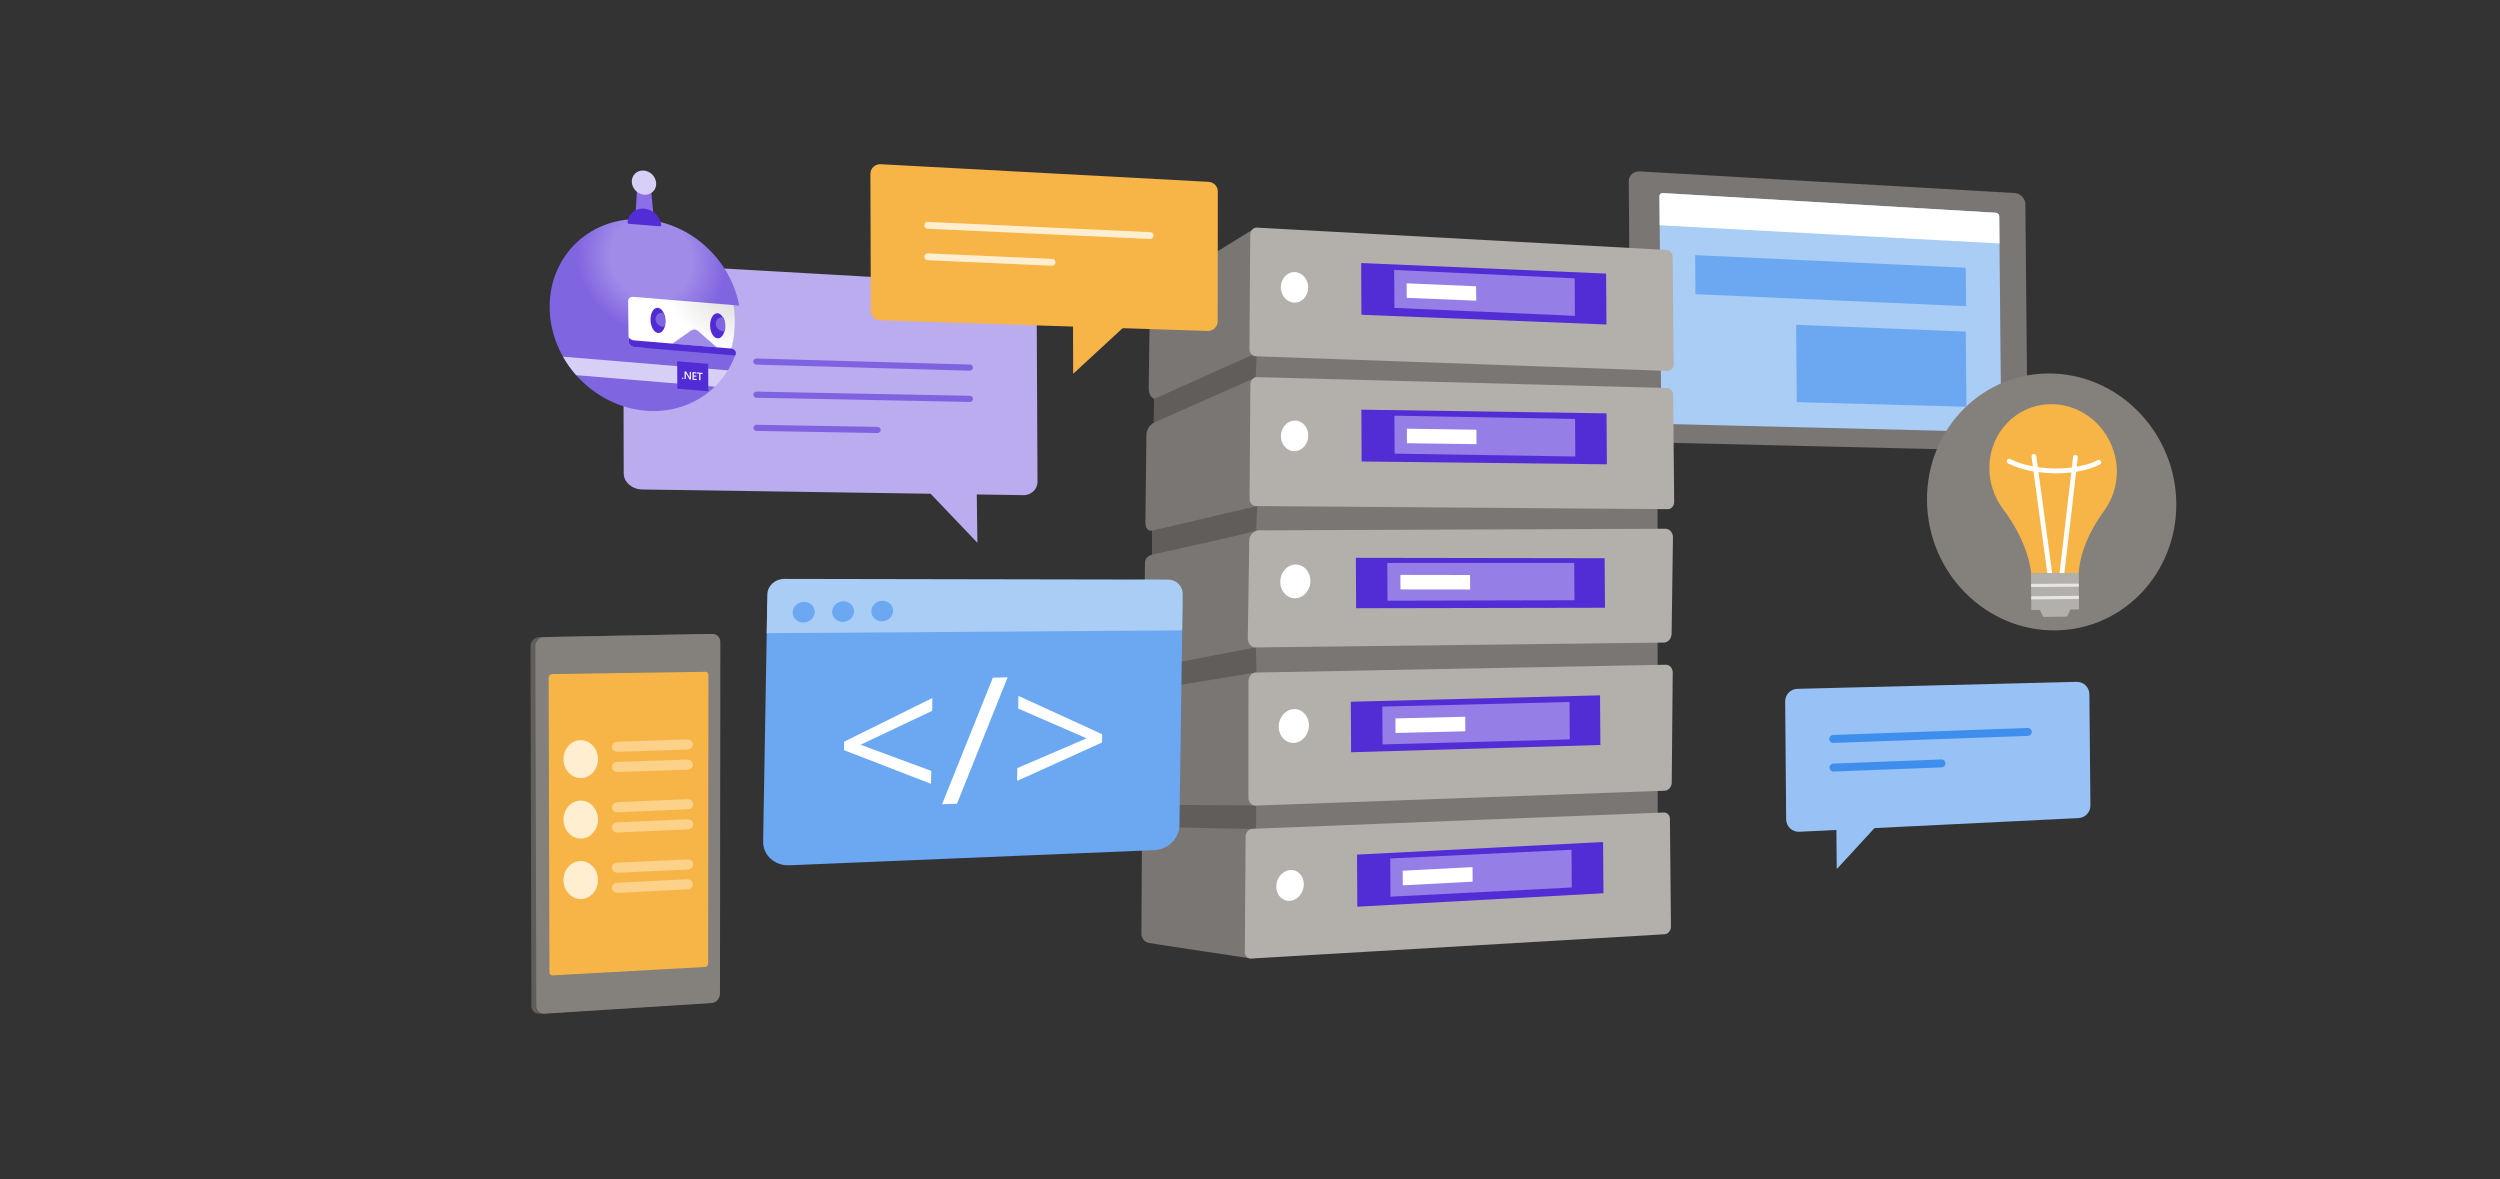 <?xml version="1.0" encoding="utf-8"?>
<!-- Generator: Adobe Illustrator 24.3.0, SVG Export Plug-In . SVG Version: 6.00 Build 0)  -->
<svg version="1.1" id="Layer_1" xmlns="http://www.w3.org/2000/svg" xmlns:xlink="http://www.w3.org/1999/xlink" x="0px" y="0px"
	 viewBox="0 0 636 300" style="enable-background:new 0 0 636 300;" xml:space="preserve">
<rect x="0" y="0" width="636" height="300" fill="#333333" stroke="none"/>
<style type="text/css">
	.st0{fill:#FBC977;}
	.st1{fill:#57AA9A;}
	.st2{fill:#F7B548;}
	.st3{fill:#6BA8F1;}
	.st4{fill:#BDD8F9;}
	.st5{fill:#8065E0;}
	.st6{fill:#FFFFFF;}
	.st7{fill:#1572E0;}
	.st8{fill:#B0D1F7;}
	.st9{fill:#FFD590;}
	.st10{fill:#7FD5CA;}
	.st11{fill:#D8E8FB;}
	.st12{fill:#C2E8E3;}
	.st13{fill:#FFECCD;}
	.st14{fill:#FEDEA7;}
	.st15{fill:#D1C5F4;}
	.st16{fill:#70D6E0;}
	.st17{fill:#25BACA;}
	.st18{fill:#1BA1B5;}
	.st19{fill:#8A6FE8;}
	.st20{fill:url(#SVGID_1_);}
	.st21{fill:#522CD5;}
	.st22{fill:url(#SVGID_2_);}
	.st23{fill:url(#SVGID_3_);}
	.st24{fill:url(#SVGID_4_);}
	.st25{fill:url(#SVGID_5_);}
	.st26{fill:#D8CFF7;}
	.st27{fill:#512BD4;}
	.st28{fill:url(#SVGID_6_);}
	.st29{fill:#A08BE8;}
	.st30{fill:url(#SVGID_7_);}
	.st31{fill:url(#SVGID_8_);}
	.st32{fill:url(#SVGID_9_);}
	.st33{fill:url(#SVGID_10_);}
	.st34{fill:url(#SVGID_11_);}
	.st35{fill:url(#SVGID_12_);}
	.st36{fill:#98C2F5;}
	.st37{fill:#0064DA;}
	.st38{fill:#3E8EED;}
	.st39{fill:#C7E0F4;}
	.st40{fill:#B3AFAB;}
	.st41{fill:#A7A4A0;}
	.st42{fill:#957EE6;}
	.st43{fill:#E5F0FC;}
	.st44{fill:#1DACCC;}
	.st45{fill:#76AFF2;}
	.st46{fill:#FCCF84;}
	.st47{fill:#8DBCF4;}
	.st48{fill:#E1DFDD;}
	.st49{fill:url(#SVGID_13_);}
	.st50{fill:url(#SVGID_14_);}
	.st51{fill:url(#SVGID_15_);}
	.st52{fill:url(#SVGID_16_);}
	.st53{fill:url(#SVGID_17_);}
	.st54{fill:url(#SVGID_18_);}
	.st55{fill:url(#SVGID_19_);}
	.st56{fill:url(#SVGID_20_);}
	.st57{fill:#C8C6C4;}
	.st58{fill:#605D5A;}
	.st59{fill:#797673;}
	.st60{fill:#64BFAF;}
	.st61{fill:#2CC7EA;}
	.st62{fill:url(#SVGID_21_);}
	.st63{fill:url(#SVGID_22_);}
	.st64{fill:url(#SVGID_23_);}
	.st65{fill:url(#SVGID_24_);}
	.st66{fill:url(#SVGID_25_);}
	.st67{fill:url(#SVGID_26_);}
	.st68{fill:#B6E3DE;}
	.st69{fill:#6FCFCE;}
	.st70{fill:#1FB1D1;}
	.st71{fill:url(#SVGID_27_);}
	.st72{fill:#FAC369;}
	.st73{fill:#E29E3B;}
	.st74{fill:#33D5F9;}
	.st75{fill:url(#SVGID_28_);}
	.st76{fill:url(#SVGID_29_);}
	.st77{fill:url(#SVGID_30_);}
	.st78{fill:url(#SVGID_31_);}
	.st79{fill:url(#SVGID_32_);}
	.st80{fill:url(#SVGID_33_);}
	.st81{fill:url(#SVGID_34_);}
	.st82{fill:url(#SVGID_35_);}
	.st83{fill:url(#SVGID_36_);}
	.st84{fill:url(#SVGID_37_);}
	.st85{fill:url(#SVGID_38_);}
	.st86{fill:#D0C5F3;}
	.st87{fill:url(#SVGID_39_);}
	.st88{fill:url(#SVGID_40_);}
	.st89{fill:url(#SVGID_41_);}
	.st90{fill:url(#SVGID_42_);}
	.st91{fill:#EEAB42;}
	.st92{fill:#E8A53F;}
	.st93{fill:#A3C9F6;}
	.st94{fill:url(#SVGID_43_);}
	.st95{fill:url(#SVGID_44_);}
	.st96{fill:url(#SVGID_45_);}
	.st97{fill:url(#SVGID_46_);}
	.st98{fill:url(#SVGID_47_);}
	.st99{fill:url(#SVGID_48_);}
	.st100{fill:url(#SVGID_49_);}
	.st101{fill:url(#SVGID_50_);}
	.st102{fill:#84817D;}
	.st103{fill:url(#SVGID_51_);}
	.st104{fill:url(#SVGID_52_);}
	.st105{fill:url(#SVGID_53_);}
	.st106{fill:url(#SVGID_54_);}
	.st107{fill:url(#SVGID_55_);}
	.st108{fill:url(#SVGID_56_);}
	.st109{fill:url(#SVGID_57_);}
	.st110{fill:url(#SVGID_58_);}
	.st111{fill:#BBACEF;}
	.st112{fill:url(#SVGID_59_);}
	.st113{fill:url(#SVGID_60_);}
	.st114{fill:url(#SVGID_61_);}
	.st115{fill:url(#SVGID_62_);}
	.st116{fill:url(#SVGID_63_);}
	.st117{fill:url(#SVGID_64_);}
	.st118{fill:url(#SVGID_65_);}
	.st119{fill:url(#SVGID_66_);}
	.st120{fill:url(#SVGID_67_);}
	.st121{fill:url(#SVGID_68_);}
	.st122{fill:url(#SVGID_69_);}
	.st123{fill:url(#SVGID_70_);}
	.st124{fill:url(#SVGID_71_);}
	.st125{fill:#CEDB59;}
	.st126{fill:#CCCAC7;}
	.st127{fill:#78881B;}
	.st128{fill:#9C9894;}
	.st129{fill:#EEF3C4;}
	.st130{fill:#B2C133;}
	.st131{fill:#D5E06D;}
	.st132{fill:#A4ECFC;}
	.st133{fill:#0B7891;}
	.st134{fill:#908D89;}
	.st135{fill:#DDDBDA;}
	.st136{fill:url(#SVGID_72_);}
	.st137{fill:url(#SVGID_73_);}
	.st138{fill:#56534F;}
	.st139{fill:#CAE0FA;}
	.st140{fill:#4995EE;}
	.st141{fill:#A7CBF6;}
	.st142{fill:#E86E58;}
	.st143{fill:#FAE969;}
	.st144{fill:#56A84F;}
	.st145{fill:none;stroke:#3085E9;stroke-width:2;stroke-miterlimit:10;}
	.st146{fill:#B2D5F8;}
	.st147{fill:#B2B2B2;}
	.st148{fill:url(#SVGID_74_);}
	.st149{fill:url(#SVGID_75_);}
	.st150{fill:url(#SVGID_76_);}
	.st151{fill:url(#SVGID_77_);}
	.st152{fill:url(#SVGID_78_);}
	.st153{fill:url(#SVGID_79_);}
	.st154{fill:url(#SVGID_80_);}
	.st155{fill:url(#SVGID_81_);}
	.st156{fill:url(#SVGID_82_);}
	.st157{fill:url(#SVGID_83_);}
	.st158{fill:url(#SVGID_84_);}
	.st159{fill:url(#SVGID_85_);}
	.st160{fill:url(#SVGID_86_);}
	.st161{fill:url(#SVGID_87_);}
	.st162{fill:url(#SVGID_88_);}
	.st163{fill:url(#SVGID_89_);}
	.st164{fill:#FFB900;}
	.st165{fill:#D5D3D0;}
	.st166{fill:none;stroke:#FF00FF;stroke-width:1.098;stroke-miterlimit:10;}
	.st167{fill:url(#SVGID_90_);}
	.st168{fill:#EA7F6B;}
	.st169{fill:#22B2C3;}
	.st170{fill:#DF6551;}
	.st171{fill:#F8BB55;}
	.st172{fill:#F8B84F;}
	.st173{fill:#40C9D6;}
	.st174{fill:#CC5444;}
	.st175{fill:#CFEFEB;}
	.st176{fill:#D3E7F8;}
	.st177{fill:#81B5F3;}
	.st178{fill:#4D4D4D;}
	.st179{fill:url(#SVGID_91_);}
	.st180{fill:#2980E7;}
	.st181{fill:#CFF1F5;}
	.st182{fill:#58D0DB;}
	.st183{fill:#28C2D1;}
	.st184{fill:#9FE4EB;}
	.st185{fill:#3097D8;}
	.st186{fill:url(#SVGID_92_);}
	.st187{fill:#939393;}
	.st188{fill:url(#SVGID_93_);}
	.st189{fill:#FEDBA1;}
	.st190{fill:#FAC670;}
	.st191{fill:#625F5B;}
	.st192{fill:#D69521;}
	.st193{fill:#7F7F7F;}
	.st194{fill:#505050;}
	.st195{fill:#D2D2D2;}
	.st196{fill:#848484;}
	.st197{fill:url(#SVGID_94_);}
	.st198{fill:#444444;}
	.st199{fill:#737373;}
	.st200{fill:url(#SVGID_95_);}
	.st201{fill:#549BEF;}
	.st202{fill:#6D6A66;}
	.st203{fill:#38776B;}
	.st204{fill:#9FE0D7;}
	.st205{fill:#45897C;}
	.st206{fill:#CFECE9;}
	.st207{fill:url(#SVGID_96_);}
	.st208{fill:url(#SVGID_97_);}
	.st209{fill:url(#SVGID_98_);}
	.st210{fill:url(#SVGID_99_);}
	.st211{fill:url(#SVGID_100_);}
	.st212{fill:url(#SVGID_101_);}
	.st213{fill:url(#SVGID_102_);}
	.st214{fill:url(#SVGID_103_);}
	.st215{fill:url(#SVGID_104_);}
	.st216{fill:url(#SVGID_105_);}
	.st217{fill:url(#SVGID_106_);}
	.st218{fill:url(#SVGID_107_);}
	.st219{fill:#29C3E5;}
	.st220{fill:#60DEFA;}
	.st221{fill:#0F849E;}
	.st222{fill:#D2F6FE;}
	.st223{fill:#179BB8;}
	.st224{fill:#AFE5DE;}
	.st225{fill:#AE9CEB;}
	.st226{fill:url(#SVGID_108_);}
	.st227{fill:#D6CDF5;}
	.st228{fill:none;stroke:#D6CDF5;stroke-width:2;stroke-miterlimit:10;}
	.st229{fill:#7354DD;}
	.st230{fill:#A8B82F;}
	.st231{fill:#C9BDF2;}
	.st232{fill:#8970E2;}
	.st233{fill:url(#SVGID_109_);}
	.st234{fill:#72ACF1;}
	.st235{fill:#57CACF;}
	.st236{fill:#FAF9F8;}
	.st237{fill:#4A4844;}
	.st238{fill:#797672;}
	.st239{fill:none;stroke:#72ACF1;stroke-width:2;stroke-miterlimit:10;}
	.st240{fill:url(#SVGID_110_);}
	.st241{fill:url(#SVGID_111_);}
	.st242{fill:url(#SVGID_112_);}
	.st243{fill:#C5D43B;}
	.st244{fill:#3085E9;}
	.st245{fill:none;stroke:#FFFFFF;stroke-width:2;stroke-miterlimit:10;}
	.st246{fill:url(#SVGID_113_);}
	.st247{fill:#42403C;}
	.st248{fill:url(#SVGID_114_);stroke:#625F5B;stroke-width:3;stroke-miterlimit:10;}
	.st249{fill:#E6E4E3;}
	.st250{fill:url(#SVGID_115_);}
	.st251{fill:url(#SVGID_116_);}
	.st252{fill:#8EE8FC;}
	.st253{fill:#927BE5;}
	.st254{fill:url(#SVGID_117_);}
	.st255{fill:url(#SVGID_118_);}
	.st256{fill:url(#SVGID_119_);}
	.st257{fill:url(#SVGID_120_);}
	.st258{fill:url(#SVGID_121_);}
	.st259{fill:url(#SVGID_122_);}
	.st260{fill:url(#SVGID_123_);}
	.st261{fill:url(#SVGID_124_);}
	.st262{fill:url(#SVGID_125_);}
	.st263{fill:url(#SVGID_126_);}
	.st264{fill:url(#SVGID_127_);}
	.st265{fill:#22B5D6;}
	.st266{fill-rule:evenodd;clip-rule:evenodd;fill:#848484;}
	.st267{fill-rule:evenodd;clip-rule:evenodd;fill:#29C3E5;}
	.st268{fill-rule:evenodd;clip-rule:evenodd;fill:#0078D7;}
	.st269{fill:#BBB8B4;}
	.st270{fill:none;}
	.st271{fill:#FDC9B5;}
	.st272{fill:#EB8875;}
	.st273{fill:url(#SVGID_128_);}
	.st274{fill:url(#SVGID_129_);}
	.st275{fill:url(#SVGID_130_);}
	.st276{fill:url(#SVGID_131_);}
	.st277{fill:url(#SVGID_132_);}
	.st278{fill:url(#SVGID_133_);}
	.st279{fill:url(#SVGID_134_);}
	.st280{fill:url(#SVGID_135_);}
	.st281{fill:url(#SVGID_136_);}
	.st282{fill:url(#SVGID_137_);}
	.st283{fill:url(#SVGID_138_);}
	.st284{fill:url(#SVGID_139_);}
	.st285{fill:url(#SVGID_140_);}
	.st286{fill:url(#SVGID_141_);}
	.st287{fill:url(#SVGID_142_);}
	.st288{fill:none;stroke:#FFFFFF;stroke-width:2.268;stroke-miterlimit:10;}
	.st289{fill:#FFEED0;}
	.st290{fill:#27BEE0;}
	.st291{fill:#BBF1FD;}
	.st292{fill:#24BADB;}
	.st293{fill:#77E3FB;}
	.st294{fill:#666666;}
	.st295{fill:#AACDF6;}
	.st296{fill:#E6E6E6;}
	.st297{fill:#7E62DF;}
	.st298{fill:url(#SVGID_143_);}
	.st299{fill:url(#SVGID_144_);}
	.st300{fill:#FCD18A;}
	.st301{fill:#D8E377;}
	.st302{fill:#DBE581;}
	.st303{fill:#81921F;}
	.st304{fill:#95A527;}
	.st305{fill-rule:evenodd;clip-rule:evenodd;fill:#A7A4A0;}
	.st306{fill:url(#SVGID_145_);}
	.st307{fill:url(#SVGID_146_);}
	.st308{fill:url(#SVGID_147_);}
	.st309{fill:#FDD490;}
	.st310{fill:#B3B3B3;}
	.st311{fill:#F09250;}
	.st312{fill:url(#SVGID_148_);}
	.st313{fill:url(#SVGID_149_);}
	.st314{fill:url(#SVGID_150_);}
	.st315{fill:url(#SVGID_151_);}
	.st316{fill:url(#SVGID_152_);}
	.st317{fill:#F2A694;}
	.st318{fill:#DC624F;}
	.st319{fill:#FDFDFD;}
	.st320{fill:#D0EDFD;}
	.st321{fill:none;stroke:#8065E0;stroke-width:3.536;stroke-miterlimit:10;}
	.st322{fill:url(#SVGID_153_);}
	.st323{fill:url(#SVGID_154_);}
	.st324{fill:url(#SVGID_155_);}
	.st325{fill:url(#SVGID_156_);}
	.st326{fill:url(#SVGID_157_);}
	.st327{fill:url(#SVGID_158_);}
	.st328{fill:url(#SVGID_159_);}
	.st329{fill:url(#SVGID_160_);}
	.st330{fill:none;stroke:#C8C6C4;stroke-width:0.195;stroke-miterlimit:10;}
	.st331{fill:url(#SVGID_161_);}
	.st332{fill:url(#SVGID_162_);}
	.st333{fill:url(#SVGID_163_);}
	.st334{fill:url(#SVGID_164_);}
	.st335{fill:url(#SVGID_165_);}
	.st336{fill:url(#SVGID_166_);}
	.st337{fill:url(#SVGID_167_);}
	.st338{fill:url(#SVGID_168_);}
	.st339{fill:url(#SVGID_169_);}
	.st340{fill:url(#SVGID_170_);}
	.st341{fill:url(#SVGID_171_);}
	.st342{fill:url(#SVGID_172_);}
	.st343{fill:url(#SVGID_173_);}
	.st344{fill:#0769DC;}
	.st345{fill:#60A2F0;}
	.st346{fill:#B5D5EA;}
	.st347{fill:#FFE5B9;}
	.st348{fill:#88DDE5;}
	.st349{fill:#1189A5;}
	.st350{fill:#222222;}
	.st351{fill:#00D8FF;}
	.st352{fill:url(#SVGID_174_);}
	.st353{fill:#F2F7FE;}
	.st354{fill:#DD0031;}
	.st355{fill:#C3002F;}
	.st356{fill:#EBA841;}
	.st357{fill:#ED9583;}
	.st358{fill:url(#SVGID_175_);}
	.st359{fill:#106EBE;}
	.st360{fill:url(#SVGID_176_);}
	.st361{fill:url(#SVGID_177_);}
	.st362{fill:#2B579A;}
	.st363{fill:url(#SVGID_178_);}
	.st364{fill:url(#SVGID_179_);}
	.st365{fill:url(#SVGID_180_);}
	.st366{fill:url(#SVGID_181_);}
	.st367{fill:url(#SVGID_182_);}
	.st368{fill:url(#SVGID_183_);}
	.st369{fill:url(#SVGID_184_);}
	.st370{fill:url(#SVGID_185_);}
	.st371{fill:url(#SVGID_186_);}
	.st372{fill:url(#SVGID_187_);}
	.st373{fill:url(#SVGID_188_);}
	.st374{fill:url(#SVGID_189_);}
	.st375{fill:url(#SVGID_190_);}
	.st376{fill:url(#SVGID_191_);}
	.st377{fill:#52A898;}
	.st378{fill:#BADBF9;}
	.st379{fill:#E1EFF9;}
	.st380{fill:#6FD0C3;}
	.st381{fill:#EFFAF8;}
	.st382{fill:url(#SVGID_192_);}
	.st383{fill:url(#SVGID_193_);}
	.st384{fill:url(#SVGID_194_);}
	.st385{fill:url(#SVGID_195_);}
	.st386{fill:url(#SVGID_196_);}
	.st387{fill:url(#SVGID_197_);}
	.st388{fill:url(#SVGID_198_);}
	.st389{fill:url(#SVGID_199_);}
	.st390{fill:url(#SVGID_200_);}
	.st391{fill:url(#SVGID_201_);}
	.st392{fill:url(#SVGID_202_);}
	.st393{fill:url(#SVGID_203_);}
	.st394{fill:url(#SVGID_204_);}
	.st395{fill:#C4C1BE;}
	.st396{fill:#9B86E7;}
	.st397{fill:#DF9B39;}
	.st398{fill:none;stroke:#FFFFFF;stroke-width:4;stroke-miterlimit:10;}
	.st399{fill:none;stroke:#FFFFFF;stroke-width:4;stroke-miterlimit:10;stroke-dasharray:4.222,6.333;}
	.st400{fill:none;stroke:#FFFFFF;stroke-width:4;stroke-miterlimit:10;stroke-dasharray:4.17,6.255;}
	.st401{fill:none;stroke:#FFFFFF;stroke-width:4;stroke-miterlimit:10;stroke-dasharray:4.227,6.34;}
	.st402{fill:none;stroke:#FFFFFF;stroke-width:4;stroke-miterlimit:10;stroke-dasharray:4.459,6.689;}
	.st403{fill:#4ADAFA;}
	.st404{fill:#EA7B66;}
	.st405{fill:#D8604D;}
	.st406{fill:#F6B29F;}
	.st407{fill:url(#SVGID_205_);}
	.st408{fill:#FFFFFF;stroke:#C5D43B;stroke-width:2;stroke-miterlimit:10;}
	.st409{fill-rule:evenodd;clip-rule:evenodd;fill:#BDD8F9;}
	.st410{fill-rule:evenodd;clip-rule:evenodd;fill:#76AFF2;}
	.st411{fill:url(#SVGID_206_);}
	.st412{fill:url(#SVGID_207_);}
	.st413{fill:url(#SVGID_208_);}
	.st414{fill:url(#SVGID_209_);}
	.st415{fill:url(#SVGID_210_);}
	.st416{fill:url(#SVGID_211_);}
	.st417{fill:url(#SVGID_212_);}
	.st418{fill:url(#SVGID_213_);}
	.st419{fill:url(#SVGID_214_);}
	.st420{fill:url(#SVGID_215_);}
	.st421{fill:url(#SVGID_216_);}
	.st422{fill:url(#SVGID_217_);}
	.st423{fill:url(#SVGID_218_);}
	.st424{fill:url(#SVGID_219_);}
	.st425{fill:url(#SVGID_220_);}
	.st426{fill:url(#SVGID_221_);}
	.st427{fill:#EC917E;}
	.st428{fill:#B53C33;}
	.st429{fill:url(#SVGID_222_);}
	.st430{fill:#F1A18E;}
	.st431{fill:url(#SVGID_223_);}
	.st432{fill:url(#SVGID_224_);}
	.st433{fill:url(#SVGID_225_);}
	.st434{fill:url(#SVGID_226_);}
	.st435{fill:url(#SVGID_227_);}
	.st436{fill:url(#SVGID_228_);}
	.st437{fill:url(#SVGID_229_);}
	.st438{fill:url(#SVGID_230_);}
	.st439{fill:url(#SVGID_231_);}
	.st440{fill:url(#SVGID_232_);}
	.st441{fill:url(#SVGID_233_);}
	.st442{fill:url(#SVGID_234_);}
	.st443{fill:url(#SVGID_235_);}
	.st444{fill:url(#SVGID_236_);}
	.st445{fill:url(#SVGID_237_);}
	.st446{fill:url(#SVGID_238_);}
	.st447{fill:url(#SVGID_239_);}
	.st448{fill:url(#SVGID_240_);}
	.st449{fill:url(#SVGID_241_);}
	.st450{fill:url(#SVGID_242_);}
	.st451{fill:url(#SVGID_243_);}
	.st452{fill:url(#SVGID_244_);}
	.st453{fill:url(#SVGID_245_);}
	.st454{fill:url(#SVGID_246_);}
	.st455{fill:url(#SVGID_247_);}
	.st456{fill:url(#SVGID_248_);}
	.st457{fill:url(#SVGID_249_);}
	.st458{fill:url(#SVGID_250_);}
	.st459{fill:url(#SVGID_251_);}
	.st460{fill:url(#SVGID_252_);}
	.st461{fill:#1BA6C5;}
	.st462{fill:url(#SVGID_253_);}
	.st463{fill-rule:evenodd;clip-rule:evenodd;fill:#BBF1FD;}
	.st464{fill:url(#SVGID_254_);}
	.st465{fill-rule:evenodd;clip-rule:evenodd;fill:#FFFFFF;}
	.st466{fill-rule:evenodd;clip-rule:evenodd;fill:#B2B2B2;}
	.st467{fill-rule:evenodd;clip-rule:evenodd;fill:#1DACCC;}
	.st468{fill:url(#SVGID_255_);}
	.st469{fill:url(#SVGID_256_);}
	.st470{fill:url(#SVGID_257_);}
	.st471{fill:url(#SVGID_258_);}
	.st472{fill:url(#SVGID_259_);}
	.st473{fill:url(#SVGID_260_);}
	.st474{fill:url(#SVGID_261_);}
	.st475{fill:url(#SVGID_262_);}
	.st476{fill:url(#SVGID_263_);}
	.st477{fill:url(#SVGID_264_);}
	.st478{fill:url(#SVGID_265_);}
	.st479{fill:url(#SVGID_266_);}
	.st480{fill:url(#SVGID_267_);}
	.st481{fill:url(#SVGID_268_);}
	.st482{fill:url(#SVGID_269_);}
	.st483{fill:#D55D4B;}
	.st484{fill:#FDD696;}
	.st485{fill:url(#SVGID_270_);}
	.st486{fill:url(#SVGID_271_);}
	.st487{fill:url(#SVGID_272_);}
	.st488{fill:url(#SVGID_273_);}
	.st489{fill:#5F5F5F;}
	.st490{fill:#F2F6D0;}
	.st491{fill:#227BE5;}
	.st492{fill:#E8FAFE;}
	.st493{fill:url(#SVGID_274_);}
	.st494{fill:url(#SVGID_275_);}
	.st495{fill:url(#SVGID_276_);}
	.st496{fill:url(#SVGID_277_);}
	.st497{fill:url(#SVGID_278_);}
	.st498{fill:url(#SVGID_279_);}
	.st499{fill:url(#SVGID_280_);}
	.st500{fill:url(#SVGID_281_);}
	.st501{fill:url(#SVGID_282_);}
	.st502{fill:url(#SVGID_283_);}
	.st503{fill:url(#SVGID_284_);}
	.st504{fill:url(#SVGID_285_);}
	.st505{fill:url(#SVGID_286_);}
	.st506{fill:url(#SVGID_287_);}
	.st507{fill:url(#SVGID_288_);}
	.st508{fill:url(#SVGID_289_);}
	.st509{fill:#0D7E98;}
	.st510{fill:#E56B56;}
	.st511{fill:#F9BE5C;}
	.st512{fill:#CB8930;}
	.st513{fill:none;stroke:#FFFFFF;stroke-width:2.861;stroke-miterlimit:10;}
	.st514{fill:none;stroke:#B3AFAB;stroke-width:1.43;stroke-linecap:round;stroke-linejoin:round;stroke-miterlimit:10;}
	.st515{fill-rule:evenodd;clip-rule:evenodd;fill:#F7B548;}
	.st516{fill:url(#SVGID_290_);}
	.st517{fill:url(#SVGID_291_);}
	.st518{fill:url(#SVGID_292_);}
	.st519{fill:url(#SVGID_293_);}
	.st520{fill:url(#SVGID_294_);}
	.st521{fill:url(#SVGID_295_);}
	.st522{fill:url(#SVGID_296_);}
	.st523{fill:url(#SVGID_297_);}
	.st524{fill:url(#SVGID_298_);}
	.st525{fill:url(#SVGID_299_);}
	.st526{fill:url(#SVGID_300_);}
	.st527{fill:url(#SVGID_301_);}
	.st528{fill:url(#SVGID_302_);}
	.st529{fill:url(#SVGID_303_);}
	.st530{fill:url(#SVGID_304_);}
	.st531{fill:url(#SVGID_305_);}
	.st532{fill:url(#SVGID_306_);}
	.st533{fill:url(#SVGID_307_);}
	.st534{fill:url(#SVGID_308_);}
	.st535{fill:url(#SVGID_309_);}
	.st536{fill:url(#SVGID_310_);}
	.st537{fill:url(#SVGID_311_);}
	.st538{fill:url(#SVGID_312_);}
	.st539{fill:url(#SVGID_313_);}
	.st540{fill:url(#SVGID_314_);}
	.st541{fill:url(#SVGID_315_);}
	.st542{fill:#138FAB;}
	.st543{fill:#B1E9EE;}
	.st544{fill:none;stroke:#FF00FF;stroke-width:37.753;stroke-miterlimit:10;}
	.st545{clip-path:url(#SVGID_317_);fill:#8065E0;}
	.st546{clip-path:url(#SVGID_317_);fill:#7F64E0;}
	.st547{clip-path:url(#SVGID_317_);fill:#7F63E0;}
	.st548{clip-path:url(#SVGID_317_);fill:#7E63DF;}
	.st549{clip-path:url(#SVGID_317_);fill:#7D62DF;}
	.st550{clip-path:url(#SVGID_317_);fill:#7D61DF;}
	.st551{clip-path:url(#SVGID_317_);fill:#7C60DF;}
	.st552{clip-path:url(#SVGID_317_);fill:#7B5FDF;}
	.st553{clip-path:url(#SVGID_317_);fill:#7B5EDF;}
	.st554{clip-path:url(#SVGID_317_);fill:#7A5DDE;}
	.st555{clip-path:url(#SVGID_317_);fill:#795CDE;}
	.st556{clip-path:url(#SVGID_317_);fill:#785BDE;}
	.st557{clip-path:url(#SVGID_317_);fill:#775ADE;}
	.st558{clip-path:url(#SVGID_317_);fill:#7659DD;}
	.st559{clip-path:url(#SVGID_317_);fill:#7658DD;}
	.st560{clip-path:url(#SVGID_317_);fill:#7557DD;}
	.st561{clip-path:url(#SVGID_317_);fill:#7456DD;}
	.st562{clip-path:url(#SVGID_317_);fill:#7355DC;}
	.st563{clip-path:url(#SVGID_317_);fill:#7254DC;}
	.st564{clip-path:url(#SVGID_317_);fill:#7153DC;}
	.st565{clip-path:url(#SVGID_317_);fill:#7051DC;}
	.st566{clip-path:url(#SVGID_317_);fill:#6F50DB;}
	.st567{clip-path:url(#SVGID_317_);fill:#6E4FDB;}
	.st568{clip-path:url(#SVGID_317_);fill:#6D4EDB;}
	.st569{clip-path:url(#SVGID_317_);fill:#6C4DDB;}
	.st570{clip-path:url(#SVGID_317_);fill:#6B4BDA;}
	.st571{clip-path:url(#SVGID_317_);fill:#6A4ADA;}
	.st572{clip-path:url(#SVGID_317_);fill:#6949DA;}
	.st573{clip-path:url(#SVGID_317_);fill:#6848DA;}
	.st574{clip-path:url(#SVGID_317_);fill:#6746D9;}
	.st575{clip-path:url(#SVGID_317_);fill:#6645D9;}
	.st576{clip-path:url(#SVGID_317_);fill:#6544D9;}
	.st577{clip-path:url(#SVGID_317_);fill:#6443D9;}
	.st578{clip-path:url(#SVGID_317_);fill:#6442D8;}
	.st579{clip-path:url(#SVGID_317_);fill:#6341D8;}
	.st580{clip-path:url(#SVGID_317_);fill:#6240D8;}
	.st581{clip-path:url(#SVGID_317_);fill:#613FD8;}
	.st582{clip-path:url(#SVGID_317_);fill:#603ED8;}
	.st583{clip-path:url(#SVGID_317_);fill:#603DD7;}
	.st584{clip-path:url(#SVGID_317_);fill:#5F3CD7;}
	.st585{clip-path:url(#SVGID_317_);fill:#5E3BD7;}
	.st586{clip-path:url(#SVGID_317_);fill:#5D3AD7;}
	.st587{clip-path:url(#SVGID_317_);fill:#5C39D7;}
	.st588{clip-path:url(#SVGID_317_);fill:#5B38D6;}
	.st589{clip-path:url(#SVGID_317_);fill:#5A37D6;}
	.st590{clip-path:url(#SVGID_317_);fill:#5A36D6;}
	.st591{clip-path:url(#SVGID_317_);fill:#5935D6;}
	.st592{clip-path:url(#SVGID_317_);fill:#5834D6;}
	.st593{clip-path:url(#SVGID_317_);fill:#5732D5;}
	.st594{clip-path:url(#SVGID_317_);fill:#5631D5;}
	.st595{clip-path:url(#SVGID_317_);fill:#5530D5;}
	.st596{clip-path:url(#SVGID_317_);fill:#542FD5;}
	.st597{clip-path:url(#SVGID_317_);fill:#542ED5;}
	.st598{clip-path:url(#SVGID_317_);fill:#532DD4;}
	.st599{clip-path:url(#SVGID_317_);fill:#522CD4;}
	.st600{clip-path:url(#SVGID_317_);fill:#512BD4;}
	.st601{fill:#63D3DE;}
	.st602{fill:url(#SVGID_318_);}
	.st603{fill:url(#SVGID_319_);}
	.st604{fill:url(#SVGID_320_);}
	.st605{fill:none;stroke:#FF00FF;stroke-width:39.664;stroke-miterlimit:10;}
	.st606{fill:url(#SVGID_321_);}
	.st607{fill:url(#SVGID_322_);}
	.st608{fill:url(#SVGID_323_);}
	.st609{fill:url(#SVGID_324_);}
	.st610{fill:url(#SVGID_325_);}
	.st611{fill:url(#SVGID_326_);}
	.st612{fill:url(#SVGID_327_);}
	.st613{fill:url(#SVGID_328_);}
	.st614{fill:url(#SVGID_329_);}
	.st615{fill:url(#SVGID_330_);}
	.st616{fill:url(#SVGID_331_);}
	.st617{fill:#9EAE2B;}
	.st618{fill:url(#SVGID_332_);}
	.st619{fill:url(#SVGID_333_);}
	.st620{fill:url(#SVGID_334_);}
	.st621{fill:url(#SVGID_335_);}
	.st622{fill:url(#SVGID_336_);}
	.st623{fill:url(#SVGID_337_);}
	.st624{fill:url(#SVGID_338_);}
	.st625{fill:url(#SVGID_339_);}
	.st626{fill:url(#SVGID_340_);}
	.st627{fill:url(#SVGID_341_);}
	.st628{fill:url(#SVGID_342_);}
	.st629{fill:url(#SVGID_343_);}
	.st630{fill:url(#SVGID_344_);}
	.st631{fill:url(#SVGID_345_);}
	.st632{fill:url(#SVGID_346_);}
	.st633{fill:url(#SVGID_347_);}
	.st634{fill:#D8F3FE;}
	.st635{fill:#085A7E;}
	.st636{fill:#E1EA95;}
	.st637{fill:#FEE0AD;}
	.st638{fill:#8E7A6F;}
	.st639{fill:#191717;}
	.st640{fill:#F0DB4F;}
	.st641{fill:#323330;}
	.st642{fill:url(#SVGID_348_);}
	.st643{fill:url(#SVGID_349_);}
	.st644{fill:url(#SVGID_350_);}
	.st645{fill:url(#SVGID_351_);}
	.st646{fill:url(#SVGID_352_);}
	.st647{fill:url(#SVGID_353_);}
	.st648{fill:url(#SVGID_354_);}
	.st649{fill:url(#SVGID_355_);}
	.st650{fill:url(#SVGID_356_);}
	.st651{fill:url(#SVGID_357_);}
	.st652{fill:url(#SVGID_358_);}
	.st653{fill:url(#SVGID_359_);}
	.st654{fill:#8577E5;}
	.st655{fill:url(#SVGID_360_);}
	.st656{fill:#263619;}
	.st657{fill:#6E7F17;}
	.st658{fill:#EEEDEC;}
	.st659{fill:#DEE88B;}
	.st660{fill:url(#SVGID_361_);}
	.st661{fill:none;stroke:#FFFFFF;stroke-width:3.008;stroke-linecap:round;stroke-linejoin:round;stroke-miterlimit:10;}
	.st662{fill:none;stroke:#FFFFFF;stroke-width:3.567;stroke-linecap:round;stroke-linejoin:round;stroke-miterlimit:10;}
	.st663{fill:#F7F6F6;}
	.st664{fill:#CBD94F;}
	.st665{fill:#CF5746;}
	.st666{fill:#ED8422;}
	.st667{fill-rule:evenodd;clip-rule:evenodd;fill:#A3C9F6;}
	.st668{fill:url(#SVGID_362_);}
	.st669{fill-rule:evenodd;clip-rule:evenodd;fill:#549BEF;}
	.st670{fill:#FDD99C;}
	.st671{fill:#C4832D;}
	.st672{fill:#FFF2DC;}
	.st673{fill:#1595B2;}
	.st674{fill:url(#SVGID_363_);}
	.st675{fill:url(#SVGID_364_);}
	.st676{fill:url(#SVGID_365_);}
	.st677{fill:url(#SVGID_366_);}
	.st678{fill:url(#SVGID_367_);}
	.st679{fill:url(#SVGID_368_);}
	.st680{fill:url(#SVGID_369_);}
	.st681{fill:url(#SVGID_370_);}
	.st682{fill:url(#SVGID_371_);}
	.st683{fill:url(#SVGID_372_);}
	.st684{fill:url(#SVGID_373_);}
	.st685{fill:url(#SVGID_374_);}
	.st686{fill:url(#SVGID_375_);}
	.st687{fill:#EDF7F6;}
	.st688{fill:url(#SVGID_376_);}
	.st689{fill:url(#SVGID_377_);}
	.st690{fill:#E97762;}
	.st691{fill:url(#SVGID_378_);}
	.st692{fill:url(#SVGID_379_);}
	.st693{fill:url(#SVGID_380_);}
	.st694{fill:url(#SVGID_381_);}
	.st695{fill:url(#SVGID_382_);}
	.st696{fill:url(#SVGID_383_);}
	.st697{fill:url(#SVGID_384_);}
	.st698{fill:url(#SVGID_385_);}
	.st699{fill:url(#SVGID_386_);}
	.st700{fill:url(#SVGID_387_);}
	.st701{fill:url(#SVGID_388_);}
	.st702{fill:#A2AD6D;}
	.st703{fill:#E3646A;}
	.st704{fill:#889643;}
	.st705{fill:#EE8F94;}
	.st706{fill:url(#SVGID_389_);}
	.st707{fill:url(#SVGID_390_);}
	.st708{fill:#1C77E2;}
	.st709{fill:#D18F33;}
	.st710{fill:none;stroke:#C740B6;stroke-width:2.065;stroke-miterlimit:10;}
	.st711{fill:#E26854;}
	.st712{fill:#F9BDAA;}
	.st713{fill:url(#SVGID_391_);}
	.st714{fill:url(#SVGID_392_);}
	.st715{fill:#519F90;}
	.st716{fill:#4E9A8B;}
	.st717{fill:none;stroke:#C2E8E3;stroke-width:1.576;stroke-miterlimit:10;}
	.st718{fill:url(#SVGID_393_);}
	.st719{fill:url(#SVGID_394_);}
	.st720{fill:url(#SVGID_395_);}
	.st721{fill:url(#SVGID_396_);}
	.st722{fill:url(#SVGID_397_);}
	.st723{fill:none;stroke:#FF00FF;stroke-width:29.908;stroke-miterlimit:10;}
	.st724{fill:url(#SVGID_398_);}
	.st725{fill:url(#SVGID_399_);}
	.st726{fill:url(#SVGID_400_);}
	.st727{fill:url(#SVGID_401_);}
	.st728{fill:url(#SVGID_402_);}
	.st729{fill:url(#SVGID_403_);}
	.st730{fill:url(#SVGID_404_);}
	.st731{fill:url(#SVGID_405_);}
	.st732{fill:url(#SVGID_406_);}
	.st733{fill:#2B88D8;}
	.st734{fill:url(#SVGID_407_);}
	.st735{fill:url(#SVGID_408_);}
	.st736{fill:url(#SVGID_409_);}
	.st737{fill:url(#SVGID_410_);}
	.st738{fill:url(#SVGID_411_);}
	.st739{fill:url(#SVGID_412_);}
	.st740{fill:url(#SVGID_413_);}
	.st741{fill:url(#SVGID_414_);}
	.st742{fill:url(#SVGID_415_);}
	.st743{fill:url(#SVGID_416_);}
	.st744{fill:url(#SVGID_417_);}
	.st745{fill:url(#SVGID_418_);}
	.st746{fill:url(#SVGID_419_);}
	.st747{fill:url(#SVGID_420_);}
	.st748{fill:url(#SVGID_421_);}
	.st749{fill:url(#SVGID_422_);}
	.st750{fill:url(#SVGID_423_);}
	.st751{fill:#F0AE00;}
	.st752{fill:#3F3C38;}
	.st753{fill:#BBCB37;}
	.st754{fill:url(#SVGID_424_);}
	.st755{fill:url(#SVGID_425_);}
	.st756{fill:url(#SVGID_426_);}
	.st757{fill:url(#SVGID_427_);}
	.st758{fill:url(#SVGID_428_);}
	.st759{fill:url(#SVGID_429_);}
	.st760{fill:url(#SVGID_430_);}
	.st761{fill:url(#SVGID_431_);}
	.st762{fill:url(#SVGID_432_);}
	.st763{fill:url(#SVGID_433_);}
	.st764{fill:url(#SVGID_434_);}
	.st765{fill:url(#SVGID_435_);}
	.st766{fill:url(#SVGID_436_);}
	.st767{fill:url(#SVGID_437_);}
	.st768{fill:url(#SVGID_438_);}
	.st769{fill:url(#SVGID_439_);}
	.st770{fill:#F4AC99;}
	.st771{fill:url(#SVGID_440_);}
	.st772{fill:url(#SVGID_441_);}
	.st773{fill:url(#SVGID_442_);}
	.st774{fill:url(#SVGID_443_);}
	.st775{fill:url(#SVGID_444_);}
	.st776{fill:url(#SVGID_445_);}
	.st777{clip-path:url(#SVGID_447_);fill:#8065E0;}
	.st778{clip-path:url(#SVGID_447_);fill:#7F64E0;}
	.st779{clip-path:url(#SVGID_447_);fill:#7F63E0;}
	.st780{clip-path:url(#SVGID_447_);fill:#7E63DF;}
	.st781{clip-path:url(#SVGID_447_);fill:#7D62DF;}
	.st782{clip-path:url(#SVGID_447_);fill:#7D61DF;}
	.st783{clip-path:url(#SVGID_447_);fill:#7C60DF;}
	.st784{clip-path:url(#SVGID_447_);fill:#7B5FDF;}
	.st785{clip-path:url(#SVGID_447_);fill:#7B5EDF;}
	.st786{clip-path:url(#SVGID_447_);fill:#7A5DDE;}
	.st787{clip-path:url(#SVGID_447_);fill:#795CDE;}
	.st788{clip-path:url(#SVGID_447_);fill:#785BDE;}
	.st789{clip-path:url(#SVGID_447_);fill:#775ADE;}
	.st790{clip-path:url(#SVGID_447_);fill:#7659DD;}
	.st791{clip-path:url(#SVGID_447_);fill:#7658DD;}
	.st792{clip-path:url(#SVGID_447_);fill:#7557DD;}
	.st793{clip-path:url(#SVGID_447_);fill:#7456DD;}
	.st794{clip-path:url(#SVGID_447_);fill:#7355DC;}
	.st795{clip-path:url(#SVGID_447_);fill:#7254DC;}
	.st796{clip-path:url(#SVGID_447_);fill:#7153DC;}
	.st797{clip-path:url(#SVGID_447_);fill:#7051DC;}
	.st798{clip-path:url(#SVGID_447_);fill:#6F50DB;}
	.st799{clip-path:url(#SVGID_447_);fill:#6E4FDB;}
	.st800{clip-path:url(#SVGID_447_);fill:#6D4EDB;}
	.st801{clip-path:url(#SVGID_447_);fill:#6C4DDB;}
	.st802{clip-path:url(#SVGID_447_);fill:#6B4BDA;}
	.st803{clip-path:url(#SVGID_447_);fill:#6A4ADA;}
	.st804{clip-path:url(#SVGID_447_);fill:#6949DA;}
	.st805{clip-path:url(#SVGID_447_);fill:#6848DA;}
	.st806{clip-path:url(#SVGID_447_);fill:#6746D9;}
	.st807{clip-path:url(#SVGID_447_);fill:#6645D9;}
	.st808{clip-path:url(#SVGID_447_);fill:#6544D9;}
	.st809{clip-path:url(#SVGID_447_);fill:#6443D9;}
	.st810{clip-path:url(#SVGID_447_);fill:#6442D8;}
	.st811{clip-path:url(#SVGID_447_);fill:#6341D8;}
	.st812{clip-path:url(#SVGID_447_);fill:#6240D8;}
	.st813{clip-path:url(#SVGID_447_);fill:#613FD8;}
	.st814{clip-path:url(#SVGID_447_);fill:#603ED8;}
	.st815{clip-path:url(#SVGID_447_);fill:#603DD7;}
	.st816{clip-path:url(#SVGID_447_);fill:#5F3CD7;}
	.st817{clip-path:url(#SVGID_447_);fill:#5E3BD7;}
	.st818{clip-path:url(#SVGID_447_);fill:#5D3AD7;}
	.st819{clip-path:url(#SVGID_447_);fill:#5C39D7;}
	.st820{clip-path:url(#SVGID_447_);fill:#5B38D6;}
	.st821{clip-path:url(#SVGID_447_);fill:#5A37D6;}
	.st822{clip-path:url(#SVGID_447_);fill:#5A36D6;}
	.st823{clip-path:url(#SVGID_447_);fill:#5935D6;}
	.st824{clip-path:url(#SVGID_447_);fill:#5834D6;}
	.st825{clip-path:url(#SVGID_447_);fill:#5732D5;}
	.st826{clip-path:url(#SVGID_447_);fill:#5631D5;}
	.st827{clip-path:url(#SVGID_447_);fill:#5530D5;}
	.st828{clip-path:url(#SVGID_447_);fill:#542FD5;}
	.st829{clip-path:url(#SVGID_447_);fill:#542ED5;}
	.st830{clip-path:url(#SVGID_447_);fill:#532DD4;}
	.st831{clip-path:url(#SVGID_447_);fill:#522CD4;}
	.st832{clip-path:url(#SVGID_447_);fill:#512BD4;}
	.st833{fill:url(#SVGID_448_);}
	.st834{clip-path:url(#SVGID_450_);fill:#8065E0;}
	.st835{clip-path:url(#SVGID_450_);fill:#7F64E0;}
	.st836{clip-path:url(#SVGID_450_);fill:#7F63E0;}
	.st837{clip-path:url(#SVGID_450_);fill:#7E63DF;}
	.st838{clip-path:url(#SVGID_450_);fill:#7D62DF;}
	.st839{clip-path:url(#SVGID_450_);fill:#7D61DF;}
	.st840{clip-path:url(#SVGID_450_);fill:#7C60DF;}
	.st841{clip-path:url(#SVGID_450_);fill:#7B5FDF;}
	.st842{clip-path:url(#SVGID_450_);fill:#7B5EDF;}
	.st843{clip-path:url(#SVGID_450_);fill:#7A5DDE;}
	.st844{clip-path:url(#SVGID_450_);fill:#795CDE;}
	.st845{clip-path:url(#SVGID_450_);fill:#785BDE;}
	.st846{clip-path:url(#SVGID_450_);fill:#775ADE;}
	.st847{clip-path:url(#SVGID_450_);fill:#7659DD;}
	.st848{clip-path:url(#SVGID_450_);fill:#7658DD;}
	.st849{clip-path:url(#SVGID_450_);fill:#7557DD;}
	.st850{clip-path:url(#SVGID_450_);fill:#7456DD;}
	.st851{clip-path:url(#SVGID_450_);fill:#7355DC;}
	.st852{clip-path:url(#SVGID_450_);fill:#7254DC;}
	.st853{clip-path:url(#SVGID_450_);fill:#7153DC;}
	.st854{clip-path:url(#SVGID_450_);fill:#7051DC;}
	.st855{clip-path:url(#SVGID_450_);fill:#6F50DB;}
	.st856{clip-path:url(#SVGID_450_);fill:#6E4FDB;}
	.st857{clip-path:url(#SVGID_450_);fill:#6D4EDB;}
	.st858{clip-path:url(#SVGID_450_);fill:#6C4DDB;}
	.st859{clip-path:url(#SVGID_450_);fill:#6B4BDA;}
	.st860{clip-path:url(#SVGID_450_);fill:#6A4ADA;}
	.st861{clip-path:url(#SVGID_450_);fill:#6949DA;}
	.st862{clip-path:url(#SVGID_450_);fill:#6848DA;}
	.st863{clip-path:url(#SVGID_450_);fill:#6746D9;}
	.st864{clip-path:url(#SVGID_450_);fill:#6645D9;}
	.st865{clip-path:url(#SVGID_450_);fill:#6544D9;}
	.st866{clip-path:url(#SVGID_450_);fill:#6443D9;}
	.st867{clip-path:url(#SVGID_450_);fill:#6442D8;}
	.st868{clip-path:url(#SVGID_450_);fill:#6341D8;}
	.st869{clip-path:url(#SVGID_450_);fill:#6240D8;}
	.st870{clip-path:url(#SVGID_450_);fill:#613FD8;}
	.st871{clip-path:url(#SVGID_450_);fill:#603ED8;}
	.st872{clip-path:url(#SVGID_450_);fill:#603DD7;}
	.st873{clip-path:url(#SVGID_450_);fill:#5F3CD7;}
	.st874{clip-path:url(#SVGID_450_);fill:#5E3BD7;}
	.st875{clip-path:url(#SVGID_450_);fill:#5D3AD7;}
	.st876{clip-path:url(#SVGID_450_);fill:#5C39D7;}
	.st877{clip-path:url(#SVGID_450_);fill:#5B38D6;}
	.st878{clip-path:url(#SVGID_450_);fill:#5A37D6;}
	.st879{clip-path:url(#SVGID_450_);fill:#5A36D6;}
	.st880{clip-path:url(#SVGID_450_);fill:#5935D6;}
	.st881{clip-path:url(#SVGID_450_);fill:#5834D6;}
	.st882{clip-path:url(#SVGID_450_);fill:#5732D5;}
	.st883{clip-path:url(#SVGID_450_);fill:#5631D5;}
	.st884{clip-path:url(#SVGID_450_);fill:#5530D5;}
	.st885{clip-path:url(#SVGID_450_);fill:#542FD5;}
	.st886{clip-path:url(#SVGID_450_);fill:#542ED5;}
	.st887{clip-path:url(#SVGID_450_);fill:#532DD4;}
	.st888{clip-path:url(#SVGID_450_);fill:#522CD4;}
	.st889{clip-path:url(#SVGID_450_);fill:#512BD4;}
	.st890{fill:url(#SVGID_451_);}
	.st891{fill:url(#SVGID_452_);}
	.st892{fill:url(#SVGID_453_);}
	.st893{fill:url(#SVGID_454_);}
	.st894{fill:url(#SVGID_455_);}
	.st895{fill:url(#SVGID_456_);}
	.st896{fill:url(#SVGID_457_);}
	.st897{fill:url(#SVGID_458_);}
	.st898{fill:url(#SVGID_459_);}
	.st899{fill:url(#SVGID_460_);}
	.st900{fill:url(#SVGID_461_);}
	.st901{fill:url(#SVGID_462_);}
	.st902{fill:url(#SVGID_463_);}
	.st903{fill:url(#SVGID_464_);}
	.st904{fill:url(#SVGID_465_);}
	.st905{fill:url(#SVGID_466_);}
	.st906{fill:url(#SVGID_467_);}
	.st907{fill:url(#SVGID_468_);}
	.st908{fill:url(#SVGID_469_);}
	.st909{fill:#EB8470;}
	.st910{fill:url(#SVGID_470_);}
	.st911{fill:url(#SVGID_471_);}
	.st912{fill:url(#SVGID_472_);}
	.st913{fill:url(#SVGID_473_);}
	.st914{fill:url(#SVGID_474_);}
	.st915{fill:url(#SVGID_475_);}
	.st916{fill:url(#SVGID_476_);}
	.st917{fill:url(#SVGID_477_);}
	.st918{fill:url(#SVGID_478_);}
	.st919{fill:url(#SVGID_479_);}
	.st920{fill:url(#SVGID_480_);}
	.st921{fill:url(#SVGID_481_);}
	.st922{fill:url(#SVGID_482_);}
	.st923{fill:url(#SVGID_483_);}
	.st924{fill:url(#SVGID_484_);}
	.st925{fill:url(#SVGID_485_);}
	.st926{fill:url(#SVGID_486_);}
	.st927{fill:url(#SVGID_487_);}
	.st928{fill:url(#SVGID_488_);}
	.st929{fill:url(#SVGID_489_);}
	.st930{fill:url(#SVGID_490_);}
	.st931{fill:url(#SVGID_491_);}
	.st932{fill:url(#SVGID_492_);}
	.st933{fill:url(#SVGID_493_);}
	.st934{fill:url(#SVGID_494_);}
	.st935{fill:url(#SVGID_495_);}
	.st936{fill:url(#SVGID_496_);}
	.st937{fill:url(#SVGID_497_);}
	.st938{fill:url(#SVGID_498_);}
	.st939{fill:url(#SVGID_499_);}
	.st940{fill:url(#SVGID_500_);}
	.st941{fill:url(#SVGID_501_);}
	.st942{fill:url(#SVGID_502_);}
	.st943{fill:url(#SVGID_503_);}
	.st944{fill:url(#SVGID_504_);}
	.st945{fill:url(#SVGID_505_);}
	.st946{fill:url(#SVGID_506_);}
	.st947{fill:url(#SVGID_507_);}
	.st948{fill:url(#SVGID_508_);}
	.st949{fill:url(#SVGID_509_);}
	.st950{fill:url(#SVGID_510_);}
	.st951{fill:url(#SVGID_511_);}
	.st952{fill:url(#SVGID_512_);}
	.st953{fill:url(#SVGID_513_);}
	.st954{fill:url(#SVGID_514_);}
	.st955{fill:url(#SVGID_515_);}
	.st956{fill:url(#SVGID_516_);}
	.st957{fill:url(#SVGID_517_);}
	.st958{fill:url(#SVGID_518_);}
	.st959{fill:url(#SVGID_519_);}
	.st960{fill:url(#SVGID_520_);}
	.st961{fill:url(#SVGID_521_);}
	.st962{fill:url(#SVGID_522_);}
	.st963{fill:url(#SVGID_523_);}
	.st964{fill:url(#SVGID_524_);}
	.st965{fill:url(#SVGID_525_);}
	.st966{fill:url(#SVGID_526_);}
	.st967{fill:url(#SVGID_527_);}
	.st968{fill:url(#SVGID_528_);}
	.st969{fill:url(#SVGID_529_);}
	.st970{fill:url(#SVGID_530_);}
	.st971{fill:url(#SVGID_531_);}
	.st972{fill:url(#SVGID_532_);}
	.st973{fill:url(#SVGID_533_);}
	.st974{fill:url(#SVGID_534_);}
	.st975{fill:url(#SVGID_535_);}
	.st976{fill:url(#SVGID_536_);}
	.st977{fill:url(#SVGID_537_);}
	.st978{fill:url(#SVGID_538_);}
	.st979{fill:url(#SVGID_539_);}
	.st980{fill:url(#SVGID_540_);}
	.st981{fill:url(#SVGID_541_);}
	.st982{fill:url(#SVGID_542_);}
	.st983{fill:#F9C163;}
	.st984{fill:url(#SVGID_543_);}
	.st985{fill:#E6F2FC;}
	.st986{fill:url(#SVGID_544_);}
	.st987{fill:url(#SVGID_545_);}
	.st988{fill:url(#SVGID_546_);}
	.st989{fill:url(#SVGID_547_);}
	.st990{fill:url(#SVGID_548_);}
	.st991{fill:url(#SVGID_549_);}
	.st992{fill:none;stroke:#908D89;stroke-width:2;stroke-miterlimit:10;}
	.st993{fill:url(#SVGID_550_);}
	.st994{fill:url(#SVGID_551_);}
	.st995{fill:url(#SVGID_552_);}
	.st996{fill:url(#SVGID_553_);}
	.st997{fill:url(#SVGID_554_);}
	.st998{fill:url(#SVGID_555_);}
	.st999{fill:url(#SVGID_556_);}
	.st1000{fill:url(#SVGID_557_);}
	.st1001{fill:url(#SVGID_558_);}
	.st1002{fill:url(#SVGID_559_);}
	.st1003{fill:url(#SVGID_560_);}
	.st1004{fill:url(#SVGID_561_);}
	.st1005{fill:url(#SVGID_562_);}
	.st1006{fill:url(#SVGID_563_);}
	.st1007{fill:url(#SVGID_564_);}
	.st1008{fill:url(#SVGID_565_);}
	.st1009{fill:#2ECCEF;}
	.st1010{fill:url(#SVGID_566_);}
	.st1011{fill:#DDF3FF;}
	.st1012{fill:#DF972B;}
	.st1013{fill:#F2F1F0;}
	.st1014{fill:#F4F3F2;}
	.st1015{fill:#6BAFE9;}
	.st1016{fill:#E96F5F;}
	.st1017{fill:#F2D850;}
	.st1018{fill:#8DE265;}
	.st1019{fill:url(#SVGID_567_);}
	.st1020{fill:url(#SVGID_570_);}
	.st1021{fill:url(#SVGID_573_);}
</style>
<g>
	<g>
		<path class="st36" d="M528.78,208.12l-71.04,3.48c-1.8,0.09-3.32-1.34-3.34-3.15l-0.25-30.01c-0.01-1.74,1.37-3.16,3.1-3.2
			l71.03-1.78c1.78-0.04,3.24,1.37,3.26,3.15l0.26,28.32C531.82,206.62,530.48,208.04,528.78,208.12z"/>
		<polygon class="st36" points="467.15,208.08 467.27,221.1 479.99,207.28 		"/>
		<g>
			<path class="st38" d="M466.37,189c-0.55,0-1-0.44-1.01-0.99c-0.01-0.56,0.43-1.02,0.99-1.03l49.51-1.79
				c0.56-0.01,1.02,0.43,1.03,0.99c0.01,0.56-0.43,1.02-0.99,1.03L466.39,189C466.38,189,466.37,189,466.37,189z"/>
		</g>
		<g>
			<path class="st38" d="M466.43,196.28c-0.55,0-1-0.44-1.01-0.99c-0.01-0.56,0.43-1.02,0.99-1.03l27.5-1.06c0.01,0,0.01,0,0.02,0
				c0.55,0,1,0.44,1.01,0.99c0.01,0.56-0.43,1.02-0.99,1.03l-27.5,1.06C466.44,196.28,466.44,196.28,466.43,196.28z"/>
		</g>
	</g>
	<g>
		<path class="st59" d="M513.3,114.75l-95.43-2.27c-1.65-0.08-2.99-1.43-3.01-3.01l-0.51-63.31c-0.01-1.58,1.31-2.72,2.96-2.55
			l95.39,5.51c1.4,0.15,2.55,1.44,2.56,2.89l0.55,60.22C515.83,113.7,514.7,114.82,513.3,114.75z"/>
		<path class="st295" d="M508.3,109.93l-84.73-2.07c-0.52-0.03-0.94-0.45-0.94-0.95l-0.47-56.99c0-0.5,0.41-0.86,0.93-0.8l84.7,5.01
			c0.45,0.04,0.81,0.46,0.82,0.92l0.5,54.09C509.11,109.6,508.75,109.95,508.3,109.93z"/>
		<path class="st6" d="M508.67,61.93l-0.06-6.88c0-0.46-0.37-0.87-0.82-0.92l-84.7-5.01c-0.51-0.05-0.93,0.31-0.93,0.8l0.06,7.39
			L508.67,61.93z"/>
		<polygon class="st3" points="500.17,77.9 431.32,74.84 431.24,64.9 500.08,68.12 		"/>
		<polygon class="st3" points="500.27,103.48 457.1,102.31 456.93,82.63 500.09,84.36 		"/>
	</g>
	<g>
		<path class="st59" d="M290.93,177.22c0.01-1.65,1.76-1.81,1.76-1.81l-0.04-5.56c0,0-1.61-0.11-1.65-1.47l0.28-25.26
			c0.05-1.66,1.85-2.04,1.85-2.04l-0.01-6.08c0,0-1.66,0.33-1.7-1.81c0-0.07-0.02-0.14-0.03-0.2l0.25-22.29
			c0.02-1.4,0.83-2.68,2.08-3.25l-0.12-6.03c0,0-1.4-0.35-1.37-2.8c0.02-2.45,0.25-20.11,0.4-22.22c0.15-2.11,2.19-3.25,2.19-3.25
			l24.45-15.12l102.38,6.89l0.08,170.44l-103.61,8.45c0,0-23.92-3.57-25.81-3.92c-1.89-0.35-1.94-2.31-1.94-2.31l0.14-24.94
			c0,0-0.05-1.96,1.91-2.18c0.23-2.04,0.01-5.72,0.01-5.72c-1.03,0.03-1.86-0.81-1.85-1.88
			C290.57,202.84,290.92,178.08,290.93,177.22z"/>
		<path class="st58" d="M293.12,134.99l26.71-6.26l-0.26,6.28c0,0-1.81,0.47-4,1.04c-1.38,0.36-22.45,5.04-22.45,5.04L293.12,134.99
			z"/>
		<polygon class="st58" points="293.6,101.48 319.71,89.79 319.45,96.05 293.48,107.54 		"/>
		<polygon class="st58" points="292.71,175.49 292.65,169.83 319.51,164.68 319.64,171.04 		"/>
		<polygon class="st58" points="292.44,210.39 292.38,204.72 319.58,204.91 319.54,210.89 		"/>
		<g>
			<path class="st40" d="M319.53,90.64l104.69,3.72c0.84,0,1.52-0.76,1.56-1.72l-0.26-27.16c0.04-1.03-0.68-1.89-1.58-1.89
				L319.71,57.9c-0.91,0-1.65,0.81-1.65,1.82l-0.2,29.05C317.85,89.81,318.61,90.65,319.53,90.64z"/>
			<polygon class="st21" points="346.35,80.08 408.68,82.55 408.59,69.6 346.28,66.92 			"/>
			<polygon class="st42" points="354.74,78.33 400.66,80.35 400.6,70.81 354.68,68.68 			"/>
			<path class="st6" d="M325.84,73.1c0.01,2.15,1.58,3.89,3.51,3.89c1.92,0,3.47-1.74,3.46-3.88c-0.01-2.14-1.58-3.89-3.5-3.89
				C327.38,69.21,325.83,70.95,325.84,73.1z"/>
			<polygon class="st6" points="375.52,72.83 357.85,72.08 357.87,75.77 375.55,76.5 			"/>
		</g>
		<g>
			<path class="st40" d="M319.55,128.74l104.8,0.79c0.84-0.03,1.52-0.8,1.56-1.77l-0.26-27.2c0.04-1.03-0.69-1.87-1.58-1.85
				l-104.33-2.77c-0.91,0.02-1.65,0.85-1.65,1.87l-0.2,29.11C317.87,127.95,318.62,128.77,319.55,128.74z"/>
			<polygon class="st21" points="346.4,117.4 408.79,118.12 408.7,105.16 346.33,104.22 			"/>
			<polygon class="st42" points="354.79,115.41 400.76,116.14 400.7,106.59 354.74,105.75 			"/>
			<path class="st6" d="M325.86,110.98c0.01,2.15,1.58,3.85,3.51,3.8c1.92-0.05,3.47-1.84,3.46-3.99c-0.01-2.15-1.58-3.85-3.5-3.8
				C327.41,107.04,325.85,108.83,325.86,110.98z"/>
			<polygon class="st6" points="375.6,109.32 357.91,109.06 357.93,112.76 375.62,112.99 			"/>
		</g>
		<g>
			<path class="st40" d="M319.51,164.71l103.82-1.24c1.07-0.04,1.93-1.07,1.93-2.29l0.34-24.48c0-1.26-0.9-2.25-2-2.19l-103.38,0.41
				c-1.09,0.06-2.36,1.14-2.4,2.36l-0.39,25.12C317.4,163.71,318.34,164.76,319.51,164.71z"/>
			<polygon class="st21" points="345,154.73 408.31,154.61 408.22,142.01 344.93,141.91 			"/>
			<polygon class="st42" points="352.98,152.82 400.54,152.7 400.48,143.21 352.93,143.21 			"/>
			<path class="st6" d="M325.7,148.05c0.01,2.37,1.74,4.23,3.86,4.15c2.12-0.08,3.83-2.07,3.81-4.43c-0.01-2.37-1.74-4.22-3.86-4.15
				C327.4,143.69,325.68,145.67,325.7,148.05z"/>
			<polygon class="st6" points="373.98,146.28 356.26,146.25 356.28,149.95 374.01,149.97 			"/>
		</g>
		<g>
			<path class="st40" d="M319.58,204.94l104.04-3.79c0.93-0.11,1.66-1.02,1.67-2.09l0.25-27.95c0.01-1.14-0.8-2.04-1.79-2
				l-104.27,1.99c-1.01,0.04-1.84,0.97-1.87,2.1l-0.01,29.67C317.56,204.1,318.48,205.06,319.58,204.94z"/>
			<path class="st6" d="M325.31,184.88c0.01,2.38,1.74,4.22,3.87,4.12c2.12-0.1,3.83-2.11,3.82-4.48c-0.01-2.37-1.74-4.22-3.86-4.12
				C327.01,180.5,325.3,182.5,325.31,184.88z"/>
			<polygon class="st21" points="343.72,191.37 407.14,189.52 407.05,176.89 343.65,178.52 			"/>
			<polygon class="st42" points="351.72,189.38 399.35,188.1 399.29,178.59 351.66,179.75 			"/>
			<polygon class="st6" points="372.75,182.34 355,182.76 355.02,186.47 372.78,186.04 			"/>
		</g>
		<g>
			<path class="st40" d="M318.35,243.85l105.18-6.18c0.84-0.08,1.53-0.91,1.56-1.88l-0.26-27.34c0.04-1.04-0.69-1.84-1.59-1.75
				l-104.7,4.15c-0.91,0.08-1.65,0.97-1.66,1.99l-0.2,29.3C316.67,243.17,317.42,243.95,318.35,243.85z"/>
			<polygon class="st21" points="345.3,230.66 407.92,227.24 407.83,214.21 345.23,217.41 			"/>
			<polygon class="st42" points="353.73,228.11 399.86,225.78 399.8,216.18 353.68,218.39 			"/>
			<path class="st6" d="M324.69,225.58c0.01,2.16,1.59,3.77,3.52,3.59c1.93-0.18,3.49-2.08,3.48-4.24
				c-0.01-2.16-1.58-3.77-3.52-3.59C326.24,221.51,324.68,223.41,324.69,225.58z"/>
			<polygon class="st6" points="374.61,220.59 356.85,221.51 356.87,225.23 374.64,224.29 			"/>
		</g>
	</g>
	<path class="st102" d="M553.65,128.04c0.17,17.56-13.29,32.03-30.53,32.33c-17.77,0.31-32.73-14.49-32.89-33.05
		c-0.16-18.55,14.52-32.99,32.28-32.28C539.75,95.73,553.48,110.49,553.65,128.04z"/>
	<g>
		<path class="st2" d="M538.53,119.83c-0.09-9.1-7.26-16.71-16.14-17c-9.02-0.3-16.38,7.04-16.29,16.4
			c0.03,3.71,1.25,7.15,3.26,9.96l-0.01,0c6.99,9.14,7.37,16.65,7.37,16.65l3.54-0.02l5.09-0.02l3.49-0.02c0,0-0.07-7.02,6.52-15.93
			l-0.03,0C537.36,127.08,538.56,123.62,538.53,119.83z"/>
		<path class="st6" d="M534.48,117.31c-0.16-0.3-0.52-0.43-0.81-0.27c-1.4,0.76-3.26,1.34-5.36,1.7l0.27-2.3
			c0.04-0.34-0.2-0.66-0.53-0.71c-0.33-0.05-0.63,0.18-0.67,0.52l-0.31,2.68c-1.47,0.19-3.03,0.28-4.62,0.25
			c-1.38-0.03-2.74-0.14-4.04-0.33l-0.38-2.8c-0.05-0.35-0.35-0.6-0.69-0.56c-0.34,0.04-0.57,0.35-0.52,0.69l0.33,2.45
			c-2.19-0.41-4.17-1.03-5.74-1.84c-0.31-0.16-0.68-0.04-0.83,0.27c-0.15,0.31-0.02,0.69,0.29,0.85c1.76,0.91,3.99,1.59,6.45,2.02
			l3.73,27.48c0.04,0.32,0.31,0.55,0.61,0.54c0.03,0,0.05,0,0.08-0.01c0.33-0.05,0.57-0.36,0.52-0.71l-3.67-27.12
			c1.26,0.17,2.56,0.27,3.88,0.3c1.54,0.03,3.04-0.06,4.46-0.22l-3.15,27.04c-0.04,0.34,0.2,0.66,0.53,0.7c0.03,0,0.05,0,0.08,0
			c0.3,0,0.56-0.23,0.6-0.55l3.19-27.36c2.37-0.38,4.47-1.02,6.09-1.9C534.54,117.99,534.64,117.61,534.48,117.31z"/>
		<g>
			<polygon class="st40" points="528.82,145.74 516.69,145.8 516.77,155.18 518.92,155.16 519.86,156.95 525.86,156.86 
				526.75,155.06 528.91,155.03 			"/>
			<g>
				<polygon class="st296" points="528.88,152.37 516.75,152.5 516.74,151.7 528.88,151.58 				"/>
				<polygon class="st296" points="528.86,149.25 516.72,149.34 516.71,148.54 528.85,148.46 				"/>
			</g>
		</g>
	</g>
	<g>
		<path class="st111" d="M263.72,76.46c-0.01-1.94-1.62-3.65-3.61-3.83l-96.92-5.52c-2.55-0.23-4.62,1.37-4.62,3.57l0.1,49.74
			c0,2.21,2.08,4.04,4.64,4.1l73.44,1.09l11.9,12.48l-0.16-12.3l11.86,0.18c1.99,0.04,3.6-1.5,3.59-3.44L263.72,76.46z"/>
		<g>
			<path class="st2" d="M307.25,84.19l-83.33-2.7c-1.32-0.04-2.37-1.13-2.38-2.45l-0.11-34.8c0-1.41,1.18-2.54,2.59-2.46l83.46,4.48
				c1.3,0.07,2.33,1.15,2.33,2.46l-0.03,33.03C309.78,83.12,308.63,84.23,307.25,84.19z"/>
			<polygon class="st2" points="272.97,81.36 273.02,95.09 286.64,82.52 			"/>
		</g>
		<g>
			<path class="st289" d="M292.6,60.8c-0.02,0-0.05,0-0.07,0l-56.6-2.61c-0.48-0.04-0.84-0.46-0.8-0.94
				c0.04-0.48,0.45-0.84,0.94-0.8l56.6,2.61c0.48,0.04,0.84,0.46,0.8,0.94C293.43,60.46,293.05,60.8,292.6,60.8z"/>
		</g>
		<g>
			<path class="st289" d="M267.65,67.6c-0.02,0-0.04,0-0.06,0l-31.62-1.4c-0.48-0.03-0.84-0.45-0.81-0.93
				c0.03-0.48,0.46-0.85,0.93-0.81l31.62,1.4c0.48,0.03,0.84,0.45,0.81,0.93C268.48,67.25,268.1,67.6,267.65,67.6z"/>
		</g>
		<g>
			<path class="st297" d="M246.72,94.3c-0.02,0-0.03,0-0.05,0l-54.3-1.54c-0.43-0.03-0.76-0.4-0.73-0.83
				c0.03-0.43,0.4-0.76,0.83-0.73l54.3,1.54c0.43,0.03,0.76,0.4,0.73,0.83C247.47,93.98,247.13,94.3,246.72,94.3z"/>
		</g>
		<g>
			<path class="st297" d="M246.75,102.25c-0.01,0-0.03,0-0.04,0l-54.31-1.06c-0.43-0.02-0.76-0.39-0.74-0.82
				c0.02-0.43,0.38-0.76,0.82-0.74l54.31,1.06c0.43,0.02,0.76,0.39,0.74,0.82C247.5,101.93,247.16,102.25,246.75,102.25z"/>
		</g>
		<g>
			<path class="st297" d="M223.27,110.16c-0.01,0-0.02,0-0.03,0l-30.81-0.54c-0.43-0.02-0.76-0.38-0.75-0.81
				c0.02-0.43,0.4-0.76,0.81-0.75l30.81,0.54c0.43,0.02,0.76,0.38,0.75,0.81C224.03,109.83,223.68,110.16,223.27,110.16z"/>
		</g>
		<g>
			
				<radialGradient id="SVGID_1_" cx="9100.341" cy="241.905" r="22.082" gradientTransform="matrix(-1 -0.083 4.550830e-03 1 9264.85 579.176)" gradientUnits="userSpaceOnUse">
				<stop  offset="0.474" style="stop-color:#A08BE8"/>
				<stop  offset="0.862" style="stop-color:#8065E0"/>
			</radialGradient>
			<path class="st20" d="M186.04,88.67c1.58-6.04,0.52-11.05,0.52-11.05l1.45,0.12l0.04-0.02c-2.13-11.5-12.09-20.9-24.01-21.89
				c-13.43-1.11-24.27,8.88-24.21,22.31c0.06,13.44,11,25.23,24.43,26.34c10.6,0.88,19.58-5.16,22.87-14.34
				C187.22,89.75,187.21,89.02,186.04,88.67z"/>
			<path class="st26" d="M185.22,94.22l-41.99-3.48c0.95,1.68,2.07,3.25,3.35,4.7l35.33,2.93
				C183.18,97.13,184.29,95.74,185.22,94.22z"/>
			<g>
				<polygon class="st27" points="172.31,98.89 180.19,99.54 180.16,92.57 172.28,91.92 				"/>
				<g>
					<path class="st6" d="M173.67,96.4c-0.05,0-0.1-0.03-0.13-0.06c-0.04-0.04-0.06-0.08-0.06-0.13c0-0.05,0.02-0.09,0.05-0.12
						c0.04-0.03,0.08-0.05,0.13-0.04c0.05,0,0.1,0.03,0.14,0.07c0.04,0.04,0.06,0.08,0.06,0.13c0,0.05-0.02,0.09-0.06,0.12
						C173.77,96.39,173.72,96.41,173.67,96.4z"/>
					<path class="st6" d="M175.77,96.55l-0.34-0.03l-0.9-1.49c-0.02-0.04-0.04-0.08-0.06-0.12l-0.01,0
						c0.01,0.04,0.01,0.13,0.01,0.27l0,1.26l-0.3-0.03l0-1.93l0.36,0.03l0.87,1.46c0.04,0.06,0.06,0.1,0.07,0.12l0.01,0
						c-0.01-0.05-0.01-0.14-0.01-0.26l0-1.24l0.3,0.03L175.77,96.55z"/>
					<path class="st6" d="M177.23,96.68l-1.05-0.09l0-1.93l1.01,0.09l0,0.27l-0.7-0.06l0,0.55l0.65,0.06l0,0.27l-0.65-0.06l0,0.57
						l0.74,0.06L177.23,96.68z"/>
					<path class="st6" d="M178.73,95.15l-0.54-0.05l0,1.66l-0.31-0.03l0-1.66l-0.54-0.05l0-0.27l1.39,0.12L178.73,95.15z"/>
				</g>
			</g>
			
				<radialGradient id="SVGID_2_" cx="9080.042" cy="247.414" r="25.098" gradientTransform="matrix(-1 -0.083 4.550830e-03 1 9264.85 579.176)" gradientUnits="userSpaceOnUse">
				<stop  offset="0.093" style="stop-color:#E1DFDD"/>
				<stop  offset="0.657" style="stop-color:#FFFFFF"/>
			</radialGradient>
			<path class="st22" d="M186.09,88.67c1.56-5.96,0.55-10.92,0.52-11.05l-25.23-2.09c0,0-1.59-0.29-1.58,1.16s0.08,5.56,0.11,10.1
				c0,0.93,0.77,1.45,1.37,1.5C161.27,88.29,185.46,89.63,186.09,88.67z"/>
			<path class="st29" d="M171.04,87.44c0,0,3.87-2.75,4.62-3.26s1.42-0.48,2.11,0.18c0.7,0.66,4.6,4.02,4.6,4.02L171.04,87.44z"/>
			<path class="st27" d="M187.03,90.44c0,0,0.72-1.27-0.94-1.77c0-0.01-24.81-2.08-24.81-2.08c-0.58-0.05-1.32-0.45-1.39-1.02
				c0,0.4,0.01,0.81,0.01,1.22c0,0.85,0.63,1.35,1.2,1.47c0.06,0.01,0.11,0.02,0.17,0.03l1.7,0.14L187.03,90.44z"/>
			
				<ellipse transform="matrix(0.998 -0.067 0.067 0.998 -5.054 11.306)" class="st27" cx="167.32" cy="81.58" rx="1.9" ry="3.21"/>
			
				<ellipse transform="matrix(0.999 -0.037 0.037 0.999 -2.968 6.884)" class="st27" cx="182.64" cy="82.84" rx="1.9" ry="3.2"/>
			<path class="st5" d="M167.29,79.98c0.39-0.36,0.91-0.48,1.42-0.4c0.3,0.58,0.49,1.33,0.51,2.13c0.01,0.5-0.05,0.97-0.16,1.38
				c-0.6,0.12-1.27-0.08-1.75-0.6C166.61,81.74,166.6,80.61,167.29,79.98z"/>
			<path class="st5" d="M182.6,81.14c0.39-0.36,0.91-0.48,1.42-0.4c0.33,0.61,0.52,1.41,0.52,2.28c0,0.44-0.06,0.86-0.16,1.23
				c-0.6,0.13-1.28-0.08-1.76-0.6C181.92,82.91,181.91,81.78,182.6,81.14z"/>
			<g>
				<path class="st19" d="M161.69,54.26l4.54,0.36l-0.78-8.3l-3.26-0.26L161.69,54.26z"/>
				<path class="st26" d="M164.65,49.5c-1.65,0.3-3.36-0.82-3.81-2.5c-0.45-1.68,0.52-3.27,2.17-3.57c1.65-0.3,3.36,0.82,3.81,2.5
					C167.28,47.61,166.31,49.21,164.65,49.5z"/>
				<path class="st21" d="M159.99,56.94c-0.2-0.02-0.37-0.21-0.35-0.4c0.21-2.11,2.02-3.63,4.24-3.46c2.22,0.18,4.07,1.98,4.34,4.14
					c0.02,0.2-0.14,0.37-0.34,0.35L159.99,56.94z"/>
			</g>
		</g>
	</g>
	<g>
		<path class="st3" d="M293.72,216.27l-92.9,3.86c-3.75,0.16-6.74-2.57-6.68-6.09l1.02-59.06c0.12-7.02,3.09-6.38,6.89-6.43
			l92.65-1.08c3.44-0.04,6.19,2.64,6.14,6l-0.79,56.45C300,213.28,297.17,216.13,293.72,216.27z"/>
		<path class="st295" d="M300.74,160.36l0.13-9.23c0.03-2.06-1.65-3.7-3.76-3.68l-97.67-0.18c-2.3,0.03-4.19,1.79-4.23,3.94
			l-0.15,9.87L300.74,160.36z"/>
		<path class="st3" d="M207.27,155.7c-0.02,1.45-1.3,2.65-2.85,2.68c-1.55,0.02-2.79-1.14-2.77-2.59c0.02-1.46,1.31-2.65,2.86-2.68
			C206.06,153.09,207.29,154.25,207.27,155.7z"/>
		<path class="st3" d="M217.27,155.56c-0.02,1.45-1.29,2.64-2.83,2.66c-1.54,0.02-2.77-1.13-2.75-2.58
			c0.02-1.45,1.29-2.64,2.83-2.66C216.07,152.95,217.29,154.11,217.27,155.56z"/>
		<path class="st3" d="M227.19,155.41c-0.02,1.44-1.28,2.63-2.8,2.65c-1.53,0.02-2.75-1.13-2.72-2.57c0.02-1.44,1.28-2.63,2.81-2.65
			C226,152.82,227.21,153.97,227.19,155.41z"/>
		<g>
			<path class="st6" d="M236.85,199.41l-22.14-8.57l0.04-2.16l22.45-11.11l-0.05,3.26l-18.23,8.63l17.99,6.65L236.85,199.41z"/>
			<path class="st6" d="M256.34,172.31l-12.88,32.15l-3.8,0.14l12.93-32.2L256.34,172.31z"/>
			<path class="st6" d="M258.8,195.4l17.63-7.57l-17.4-7.57l0.05-3.23l21.31,9.76l-0.03,2.1l-21.61,9.78L258.8,195.4z"/>
		</g>
	</g>
	<g>
		<path class="st58" d="M179.93,255.16l-42.54,2.71c-1.21,0.15-2.19-0.74-2.2-1.99l-0.24-91.46c0-1.25,0.98-2.29,2.18-2.33
			l42.88-0.82c1.1-0.03,2,0.91,2,2.1l-0.1,89.38C181.92,253.94,181.03,255.02,179.93,255.16z"/>
		<path class="st102" d="M181.18,255.16l-42.54,2.71c-1.21,0.15-2.19-0.74-2.2-1.99l-0.24-91.46c0-1.25,0.98-2.29,2.18-2.33
			l42.88-0.82c1.1-0.03,2,0.91,2,2.1l-0.1,89.38C183.18,253.94,182.29,255.02,181.18,255.16z"/>
		<path class="st2" d="M179.38,245.99l-38.74,2.14c-0.47,0.06-0.86-0.3-0.86-0.79l-0.2-74.93c0-0.49,0.38-0.9,0.85-0.92l39-0.58
			c0.44-0.02,0.79,0.35,0.79,0.82l-0.07,73.32C180.17,245.52,179.82,245.94,179.38,245.99z"/>
		<ellipse class="st289" cx="147.74" cy="193.12" rx="4.39" ry="4.83"/>
		<ellipse class="st289" cx="147.74" cy="208.5" rx="4.39" ry="4.83"/>
		<ellipse class="st289" cx="147.74" cy="223.88" rx="4.39" ry="4.83"/>
		<g>
			<path class="st300" d="M157.05,191.27c-0.75,0-1.36-0.56-1.37-1.27c-0.01-0.71,0.6-1.29,1.35-1.3l17.85-0.59
				c0.01,0,0.01,0,0.01,0c0.75,0,1.36,0.56,1.37,1.27c0.01,0.71-0.6,1.29-1.35,1.3l-17.85,0.59
				C157.06,191.27,157.06,191.27,157.05,191.27z"/>
		</g>
		<g>
			<path class="st300" d="M157.05,196.4c-0.75,0-1.36-0.56-1.37-1.27c-0.01-0.71,0.6-1.29,1.35-1.3l17.85-0.59c0.01,0,0.01,0,0.01,0
				c0.75,0,1.36,0.56,1.37,1.27c0.01,0.71-0.6,1.29-1.35,1.3l-17.85,0.59C157.06,196.4,157.06,196.4,157.05,196.4z"/>
		</g>
		<g>
			<path class="st300" d="M157.05,206.65c-0.75,0-1.36-0.56-1.37-1.27c-0.01-0.71,0.6-1.29,1.35-1.3l17.94-0.78
				c0.01,0,0.01,0,0.01,0c0.75,0,1.36,0.56,1.37,1.27c0.01,0.71-0.6,1.29-1.35,1.3l-17.94,0.78
				C157.06,206.65,157.06,206.65,157.05,206.65z"/>
		</g>
		<g>
			<path class="st300" d="M157.05,211.78c-0.75,0-1.36-0.56-1.37-1.27c-0.01-0.71,0.6-1.29,1.35-1.3l17.94-0.78
				c0.01,0,0.01,0,0.01,0c0.75,0,1.36,0.56,1.37,1.27c0.01,0.71-0.6,1.29-1.35,1.3l-17.94,0.78
				C157.06,211.78,157.06,211.78,157.05,211.78z"/>
		</g>
		<g>
			<path class="st300" d="M157.05,222.03c-0.75,0-1.36-0.56-1.37-1.27c-0.01-0.71,0.6-1.29,1.35-1.3l17.94-0.83
				c0.01,0,0.01,0,0.01,0c0.75,0,1.36,0.56,1.37,1.27c0.01,0.71-0.6,1.29-1.35,1.3l-17.94,0.83
				C157.06,222.03,157.06,222.03,157.05,222.03z"/>
		</g>
		<g>
			<path class="st300" d="M157.05,227.15c-0.75,0-1.36-0.56-1.37-1.27c-0.01-0.71,0.6-1.29,1.35-1.3l17.86-0.91
				c0.01,0,0.01,0,0.01,0c0.75,0,1.36,0.56,1.37,1.27c0.01,0.71-0.6,1.29-1.35,1.3l-17.86,0.91
				C157.06,227.15,157.06,227.15,157.05,227.15z"/>
		</g>
	</g>
</g>
</svg>
